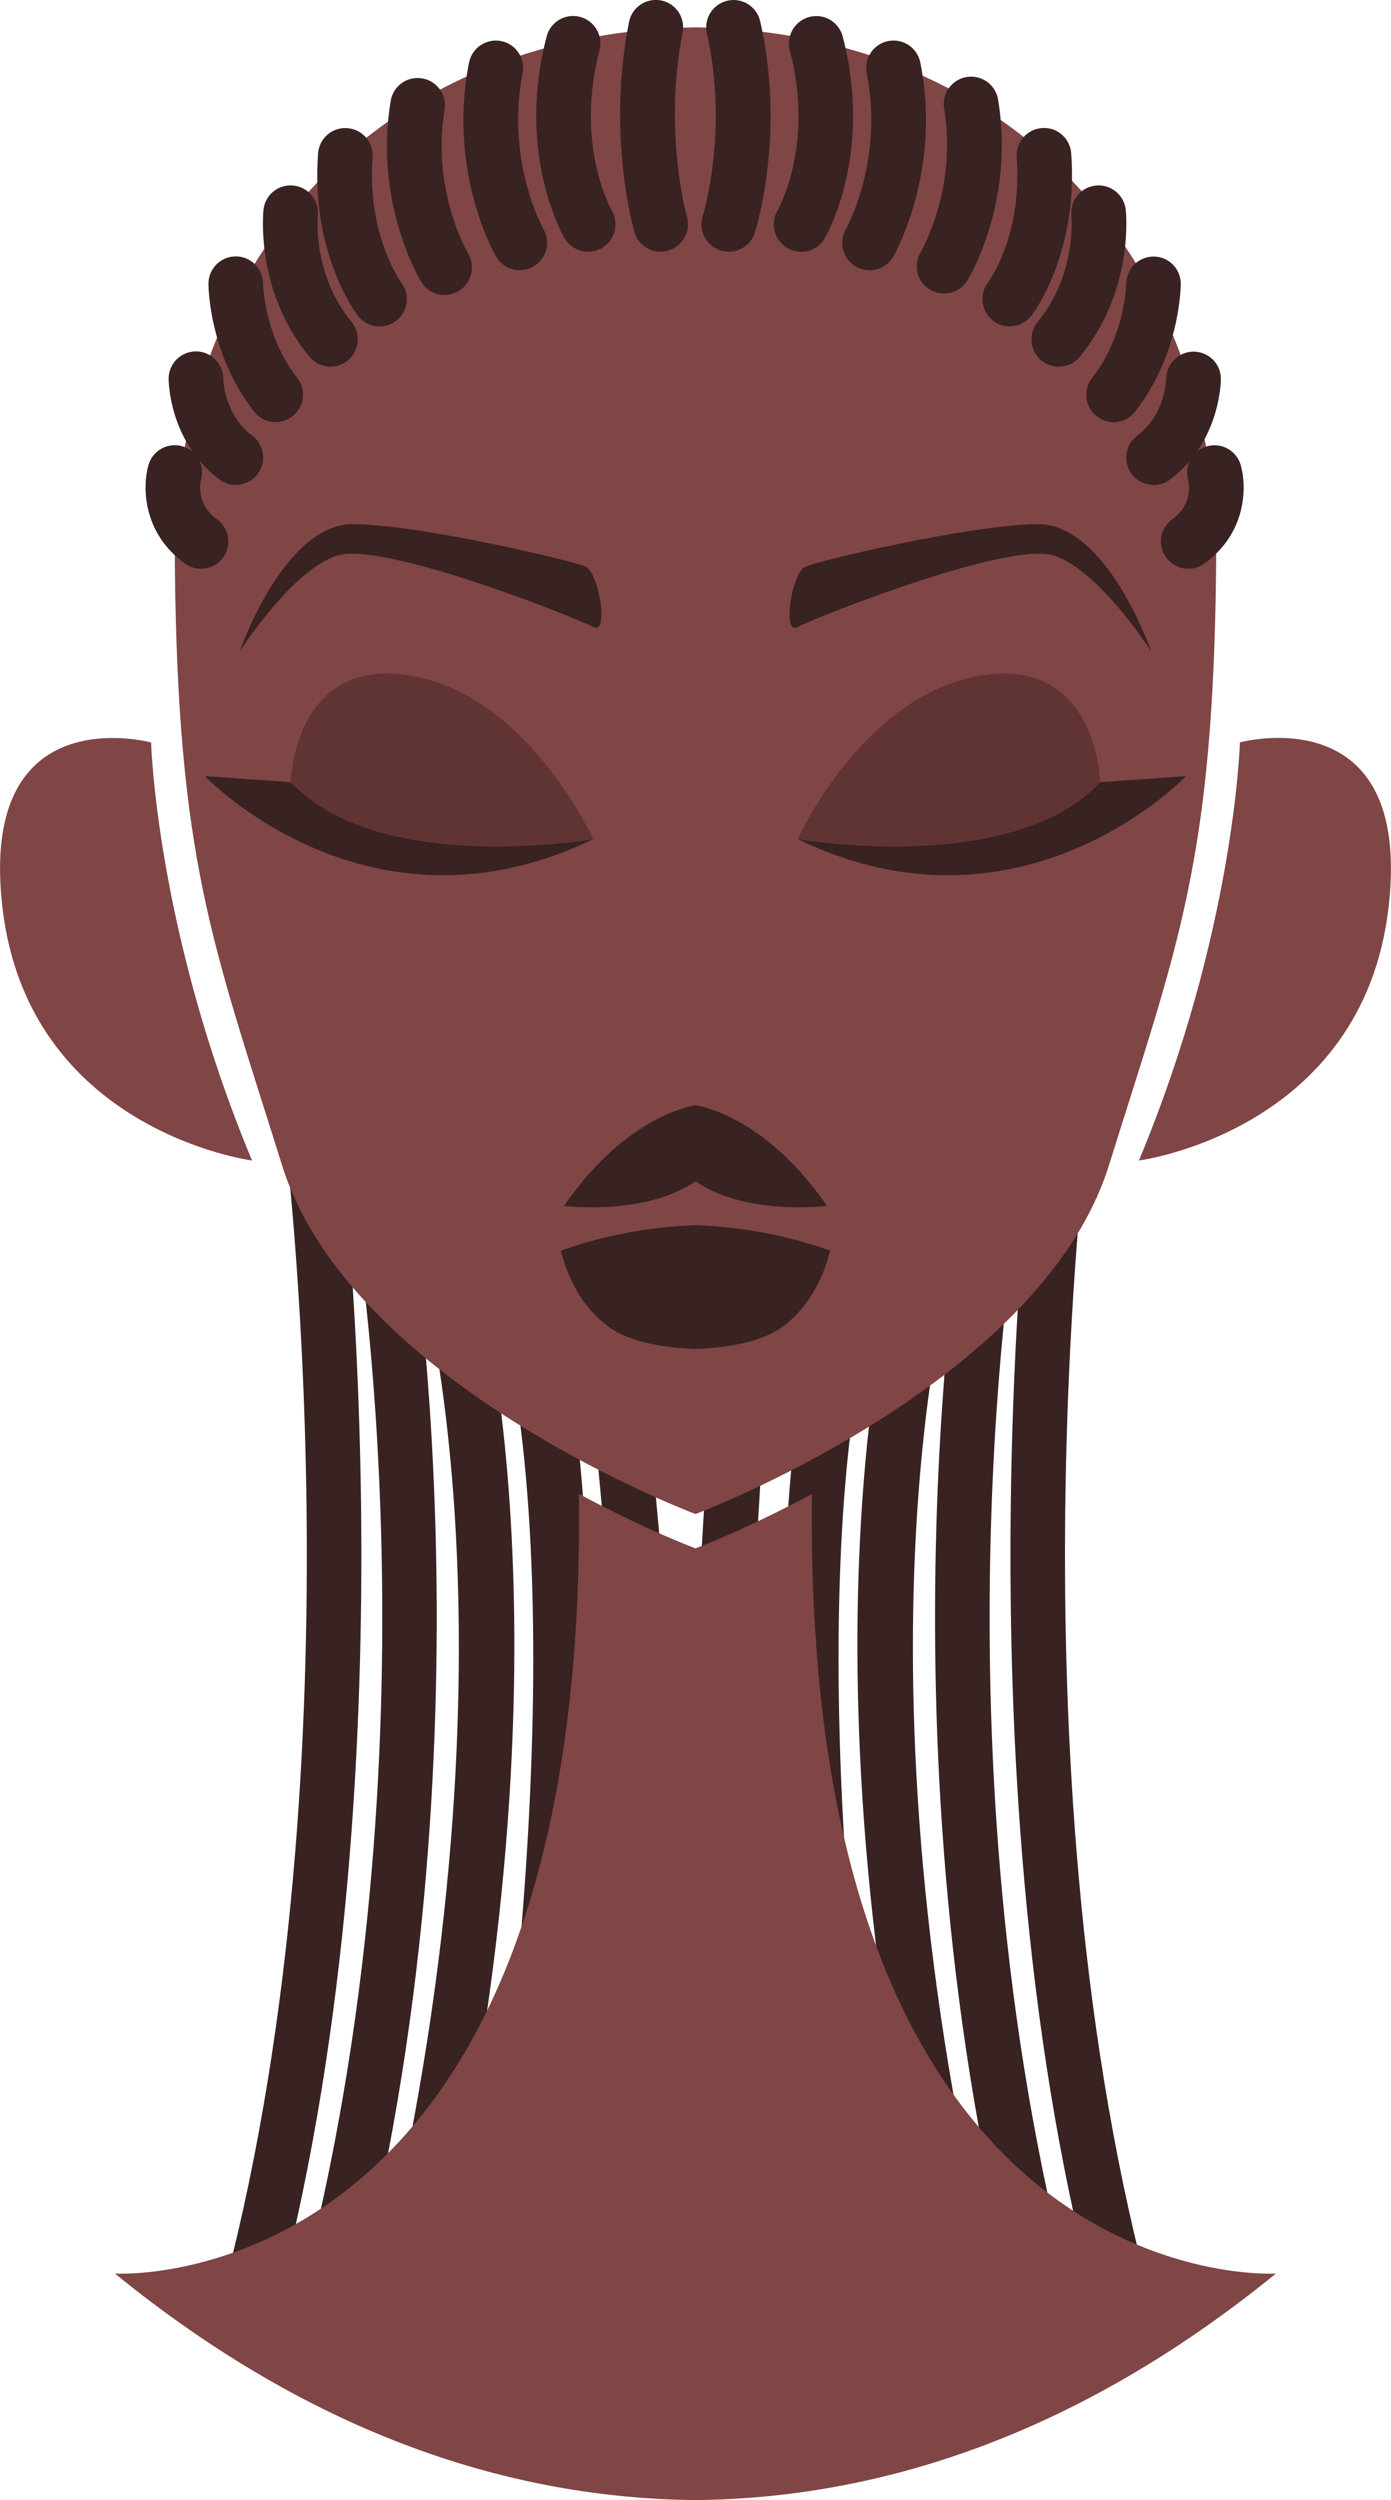 <svg id="1347770736" data-name="Layer 2" xmlns="http://www.w3.org/2000/svg" viewBox="0 0 185.78 333.66" class="svg u_1347770736" data-icon-custom="true" data-icon-name="Asset 1.svg"> <defs> <style>.cls-1-1347770736-1347770736 {
        fill: #382222;
      }
      .cls-2-1347770736-1347770736 {
        fill: #613434;
      }
      .cls-3-1347770736-1347770736 {
        fill: #804545;
      }</style> 
</defs> 
 <g id="Layer_1-2" data-name="Layer 1"> <g> <path class="cls-1-1347770736-1347770736" d="m85.01,215.19c-1.86,0-3.45-1.42-3.63-3.31l-2.06-22.32c-.19-2.01,1.29-3.78,3.3-3.97,2-.18,3.78,1.29,3.97,3.3l2.06,22.32c.19,2.01-1.29,3.78-3.3,3.97-.11.01-.23.02-.34.02Z"></path> 
 <path class="cls-1-1347770736-1347770736" d="m96.7,221.71c-.07,0-.15,0-.22,0-2.01-.12-3.54-1.85-3.43-3.86l1.72-28.85c.12-2.01,1.84-3.55,3.86-3.43,2.01.12,3.54,1.85,3.43,3.86l-1.72,28.85c-.12,1.94-1.72,3.43-3.64,3.43Z"></path> 
 <g> <path class="cls-1-1347770736-1347770736" d="m33.67,309.17c-.3,0-.61-.04-.92-.12-1.95-.51-3.12-2.5-2.61-4.45,18.42-70.8,7.81-153.92,7.7-154.75-.26-2,1.14-3.83,3.14-4.09,1.99-.26,3.83,1.14,4.09,3.14.11.85,10.92,85.34-7.87,157.54-.43,1.64-1.91,2.73-3.53,2.73Z"></path> 
 <path class="cls-1-1347770736-1347770736" d="m43.59,311c-.31,0-.62-.04-.93-.12-1.95-.51-3.11-2.51-2.6-4.46,19.31-73.47,7.34-143.96,7.22-144.66-.35-1.99.98-3.88,2.96-4.22,1.98-.35,3.88.98,4.22,2.96.13.72,12.36,72.78-7.35,147.78-.43,1.64-1.91,2.72-3.53,2.72Z"></path> 
 <path class="cls-1-1347770736-1347770736" d="m54.75,306.88c-.28,0-.56-.03-.84-.1-1.96-.46-3.18-2.42-2.72-4.39,19.71-84.16,4.51-134.49,4.35-134.98-.6-1.92.47-3.97,2.39-4.57,1.92-.6,3.97.46,4.57,2.38.66,2.1,16.01,52.54-4.21,138.84-.39,1.68-1.89,2.82-3.55,2.82Z"></path> 
 <path class="cls-1-1347770736-1347770736" d="m67.48,309.17c-.19,0-.38-.01-.57-.04-1.99-.31-3.35-2.18-3.04-4.17,14.42-92.49,3.2-127.98,3.09-128.32-.63-1.91.4-3.97,2.31-4.61,1.91-.64,3.97.38,4.61,2.29.5,1.47,11.97,37.08-2.8,131.77-.28,1.8-1.83,3.09-3.6,3.09Z"></path> 
</g> 
 <g> <path class="cls-1-1347770736-1347770736" d="m149.55,309.17c-1.62,0-3.1-1.09-3.53-2.73-18.79-72.2-7.98-156.69-7.87-157.54.26-2,2.1-3.4,4.09-3.14,2,.26,3.4,2.1,3.14,4.09-.11.83-10.72,83.95,7.7,154.75.51,1.95-.66,3.94-2.61,4.45-.31.08-.62.12-.92.12Z"></path> 
 <path class="cls-1-1347770736-1347770736" d="m139.63,311c-1.62,0-3.1-1.08-3.53-2.72-19.71-75-7.47-147.06-7.35-147.78.35-1.98,2.24-3.31,4.22-2.96,1.98.35,3.31,2.24,2.97,4.22-.12.7-12.07,71.26,7.22,144.67.51,1.95-.65,3.94-2.6,4.46-.31.08-.62.12-.93.12Z"></path> 
 <path class="cls-1-1347770736-1347770736" d="m128.47,306.88c-1.66,0-3.15-1.14-3.55-2.82-20.21-86.3-4.87-136.73-4.21-138.84.61-1.92,2.66-2.99,4.58-2.38,1.92.61,2.99,2.65,2.38,4.57h0c-.16.5-15.36,50.83,4.35,134.98.46,1.96-.76,3.93-2.72,4.39-.28.07-.56.1-.84.1Z"></path> 
 <path class="cls-1-1347770736-1347770736" d="m115.75,309.17c-1.77,0-3.32-1.29-3.6-3.09-14.76-94.69-3.29-130.3-2.8-131.77.64-1.91,2.71-2.94,4.62-2.29,1.91.64,2.93,2.71,2.29,4.61h0c-.12.35-11.33,35.83,3.09,128.32.31,1.99-1.05,3.86-3.04,4.17-.19.03-.38.04-.57.04Z"></path> 
</g> 
 <g> <path class="cls-3-1347770736-1347770736" d="m92.89,3.65C48.64,4.35,23,37.17,23.35,75.05c.36,39.91,5.07,50.91,14.34,80.53,8.31,26.55,47.22,43.42,55.2,46.49,7.99-3.07,46.89-19.95,55.2-46.49,9.27-29.62,13.98-40.62,14.34-80.53.34-37.88-25.29-70.7-69.54-71.4Z"></path> 
 <g> <path class="cls-3-1347770736-1347770736" d="m33.67,154.89S3.77,150.99.32,121.07c-3.26-28.27,19.86-21.98,19.86-21.98,0,0,.69,25.18,13.49,55.81Z"></path> 
 <path class="cls-3-1347770736-1347770736" d="m152.11,154.89s29.9-3.9,33.35-33.83c3.26-28.27-19.86-21.98-19.86-21.98,0,0-.69,25.18-13.49,55.81Z"></path> 
</g> 
 <g> <path class="cls-1-1347770736-1347770736" d="m92.89,163.52c-5.48.21-11.64,1.13-17.96,3.39,0,0,1.36,7.05,7.02,10.61,2.43,1.53,6.59,2.38,10.94,2.51,4.35-.13,8.5-.98,10.94-2.51,5.67-3.56,7.02-10.61,7.02-10.61-6.32-2.26-12.48-3.18-17.96-3.39Z"></path> 
 <path class="cls-1-1347770736-1347770736" d="m92.89,157.66c6.73,4.64,17.56,3.29,17.56,3.29-7.61-11.02-15.58-13.09-17.56-13.44-1.99.35-9.95,2.42-17.56,13.44,0,0,10.84,1.35,17.56-3.29Z"></path> 
</g> 
 <g> <g> <g> <path class="cls-2-1347770736-1347770736" d="m79.23,112s-8.56-19.06-24.27-21.81c-15.71-2.75-16.14,14.19-16.14,14.19,0,0,10.53,15.51,40.41,7.61Z"></path> 
 <path class="cls-1-1347770736-1347770736" d="m79.23,112s-28.65,5.01-40.41-7.61l-11.45-.8s21.81,22.92,51.86,8.41Z"></path> 
</g> 
 <path class="cls-1-1347770736-1347770736" d="m32.01,86.95s5.92-17.17,15.28-17c9.36.17,29.11,4.89,30.91,5.67,1.8.77,3.18,9.27,1.03,8.07s-28.18-11.54-34.26-9.53c-6.08,2.01-12.96,12.79-12.96,12.79Z"></path> 
</g> 
 <g> <g> <path class="cls-2-1347770736-1347770736" d="m106.54,112s8.56-19.06,24.27-21.81c15.71-2.75,16.14,14.19,16.14,14.19,0,0-10.53,15.51-40.41,7.61Z"></path> 
 <path class="cls-1-1347770736-1347770736" d="m106.54,112s28.65,5.01,40.41-7.61l11.45-.8s-21.81,22.92-51.86,8.41Z"></path> 
</g> 
 <path class="cls-1-1347770736-1347770736" d="m153.76,86.95s-5.92-17.17-15.28-17-29.1,4.89-30.91,5.67-3.18,9.27-1.03,8.07c2.15-1.2,28.18-11.54,34.26-9.53s12.96,12.79,12.96,12.79Z"></path> 
</g> 
</g> 
 <path class="cls-3-1347770736-1347770736" d="m108.46,199.38c-7.05,3.8-12.96,6.28-15.57,7.28-2.61-1-8.51-3.48-15.57-7.28,1.3,107.93-61.97,104.06-61.97,104.06,26.81,21.81,53.28,30,77.53,30.23,24.25-.23,50.72-8.42,77.53-30.23,0,0-63.27,3.88-61.97-104.06Z"></path> 
</g> 
 <path class="cls-1-1347770736-1347770736" d="m88.22,33.59c-1.59,0-3.04-1.04-3.5-2.64-.15-.53-3.68-13.11-.71-28.02.39-1.98,2.32-3.26,4.29-2.87,1.98.39,3.26,2.32,2.87,4.29-2.61,13.11.53,24.47.57,24.58.55,1.94-.57,3.95-2.51,4.51-.33.1-.67.14-1,.14Z"></path> 
 <path class="cls-1-1347770736-1347770736" d="m78.55,33.59c-1.25,0-2.46-.64-3.14-1.79-.27-.45-6.49-11.31-2.4-26.94.51-1.95,2.5-3.12,4.45-2.61,1.95.51,3.12,2.5,2.61,4.45-3.28,12.57,1.44,21.06,1.65,21.42,1,1.74.4,3.97-1.33,4.98-.58.33-1.21.49-1.83.49Z"></path> 
 <path class="cls-1-1347770736-1347770736" d="m69.41,36.06c-1.26,0-2.48-.65-3.15-1.81-.27-.46-6.48-11.4-3.62-25.89.39-1.98,2.3-3.26,4.29-2.88,1.98.39,3.26,2.31,2.87,4.28-2.3,11.7,2.73,20.74,2.79,20.83.99,1.75.39,3.97-1.35,4.97-.57.33-1.2.49-1.82.49Z"></path> 
 <path class="cls-1-1347770736-1347770736" d="m59.37,39.36c-1.23,0-2.43-.62-3.11-1.75-.26-.43-6.34-10.61-4.08-24.15.33-1.99,2.2-3.33,4.2-3,1.99.33,3.33,2.21,3,4.2-1.8,10.77,3.08,19.08,3.13,19.17,1.03,1.72.48,3.96-1.24,5-.59.36-1.24.53-1.89.53Z"></path> 
 <path class="cls-1-1347770736-1347770736" d="m50.69,43.56c-1.09,0-2.18-.49-2.9-1.43-.26-.33-6.29-8.35-5.31-21.66.15-2.01,1.88-3.52,3.91-3.37,2.01.15,3.52,1.9,3.37,3.91-.76,10.4,3.77,16.62,3.82,16.68,1.23,1.6.93,3.89-.67,5.12-.66.51-1.45.76-2.22.76Z"></path> 
 <path class="cls-1-1347770736-1347770736" d="m44.15,48.94c-1.05,0-2.09-.45-2.82-1.33-7.25-8.78-6.18-19.18-6.14-19.62.22-2,2-3.45,4.03-3.22,2,.22,3.44,2.02,3.22,4.02-.02.17-.69,7.88,4.51,14.17,1.28,1.55,1.06,3.85-.49,5.14-.68.56-1.5.84-2.32.84Z"></path> 
 <path class="cls-1-1347770736-1347770736" d="m36.82,56.34c-1.08,0-2.15-.48-2.87-1.4-6.04-7.7-6.11-16.69-6.11-17.07,0-2.01,1.63-3.65,3.65-3.65h0c2.01,0,3.64,1.63,3.65,3.64,0,.12.13,6.93,4.55,12.57,1.24,1.59.97,3.88-.62,5.12-.67.52-1.46.78-2.25.78Zm-1.68-18.46h.01-.01Z"></path> 
 <path class="cls-1-1347770736-1347770736" d="m31.49,64.72c-.76,0-1.53-.24-2.18-.73-6.72-5.02-6.79-13.1-6.79-13.44,0-2.02,1.63-3.65,3.65-3.65h0c2.01,0,3.63,1.62,3.65,3.62,0,.25.15,4.84,3.86,7.62,1.61,1.21,1.94,3.49.74,5.11-.72.96-1.81,1.46-2.92,1.46Zm-1.68-14.16h.01-.01Z"></path> 
 <path class="cls-1-1347770736-1347770736" d="m26.84,75.91c-.74,0-1.48-.22-2.13-.69-5.62-4.04-5.72-10.15-4.89-13.13.54-1.94,2.56-3.08,4.49-2.54,1.93.54,3.06,2.52,2.55,4.45-.13.56-.63,3.33,2.11,5.3,1.64,1.18,2.01,3.46.83,5.09-.71.99-1.83,1.52-2.97,1.52Z"></path> 
 <path class="cls-1-1347770736-1347770736" d="m97.33,33.6c-.37,0-.74-.06-1.11-.18-1.92-.61-2.97-2.67-2.36-4.58.06-.19,3.5-11.43.55-24.38-.45-1.96.78-3.92,2.75-4.37,1.96-.44,3.92.78,4.37,2.75,3.42,15.01-.55,27.69-.72,28.22-.5,1.55-1.93,2.54-3.47,2.54Z"></path> 
 <path class="cls-1-1347770736-1347770736" d="m106.99,33.6c-.63,0-1.26-.16-1.84-.5-1.73-1.02-2.32-3.24-1.31-4.98.23-.4,4.92-8.87,1.65-21.41-.51-1.95.66-3.94,2.61-4.45,1.95-.51,3.94.66,4.45,2.61,4.08,15.63-2.14,26.48-2.4,26.94-.68,1.16-1.9,1.8-3.15,1.8Z"></path> 
 <path class="cls-1-1347770736-1347770736" d="m116.14,36.06c-.62,0-1.25-.16-1.83-.49-1.74-1.01-2.33-3.23-1.33-4.98.09-.16,5.08-9.17,2.78-20.83-.39-1.98.9-3.9,2.87-4.28,1.98-.39,3.9.9,4.29,2.88,2.85,14.49-3.36,25.43-3.62,25.89-.68,1.17-1.9,1.82-3.16,1.82Z"></path> 
 <path class="cls-1-1347770736-1347770736" d="m126.09,39.17c-.65,0-1.3-.17-1.9-.53-1.72-1.05-2.26-3.28-1.22-5,.09-.16,4.91-8.44,3.13-19.16-.33-1.99,1.01-3.87,3-4.2,2-.33,3.87,1.01,4.2,3,2.26,13.54-3.83,23.73-4.09,24.15-.69,1.13-1.89,1.75-3.12,1.75Z"></path> 
 <path class="cls-1-1347770736-1347770736" d="m134.86,43.56c-.78,0-1.56-.25-2.22-.76-1.59-1.22-1.9-3.5-.68-5.1.22-.3,4.59-6.34,3.83-16.7-.15-2.01,1.36-3.76,3.37-3.91,2.02-.16,3.76,1.36,3.91,3.37.98,13.31-5.05,21.33-5.31,21.66-.72.93-1.8,1.43-2.9,1.43Z"></path> 
 <path class="cls-1-1347770736-1347770736" d="m141.4,48.94c-.82,0-1.64-.27-2.32-.84-1.55-1.28-1.77-3.58-.49-5.14,5.22-6.32,4.52-14.08,4.51-14.16-.22-2,1.22-3.81,3.22-4.03,2-.23,3.81,1.22,4.03,3.22.05.44,1.12,10.83-6.14,19.62-.72.87-1.77,1.33-2.82,1.33Z"></path> 
 <path class="cls-1-1347770736-1347770736" d="m148.73,56.34c-.79,0-1.58-.25-2.25-.78-1.59-1.24-1.86-3.54-.62-5.12,4.44-5.66,4.55-12.51,4.55-12.57.02-2,1.65-3.63,3.65-3.63h.01c2.01,0,3.63,1.63,3.63,3.64,0,.38-.07,9.36-6.11,17.07-.72.92-1.79,1.4-2.87,1.4Z"></path> 
 <path class="cls-1-1347770736-1347770736" d="m154.07,64.72c-1.11,0-2.21-.51-2.92-1.46-1.21-1.61-.88-3.9.74-5.11,3.74-2.8,3.86-7.43,3.87-7.62.03-1.99,1.66-3.6,3.65-3.6h.03c2,.02,3.62,1.63,3.62,3.63,0,.34-.08,8.42-6.79,13.44-.66.49-1.42.73-2.18.73Z"></path> 
 <path class="cls-1-1347770736-1347770736" d="m158.71,75.91c-1.14,0-2.25-.53-2.97-1.52-1.18-1.64-.8-3.92.83-5.09,2.95-2.12,2.13-5.22,2.12-5.25-.54-1.94.6-3.95,2.54-4.49,1.94-.54,3.95.6,4.49,2.54.83,2.98.73,9.09-4.89,13.13-.64.46-1.39.69-2.13.69Z"></path> 
</g> 
</g> 
</svg>